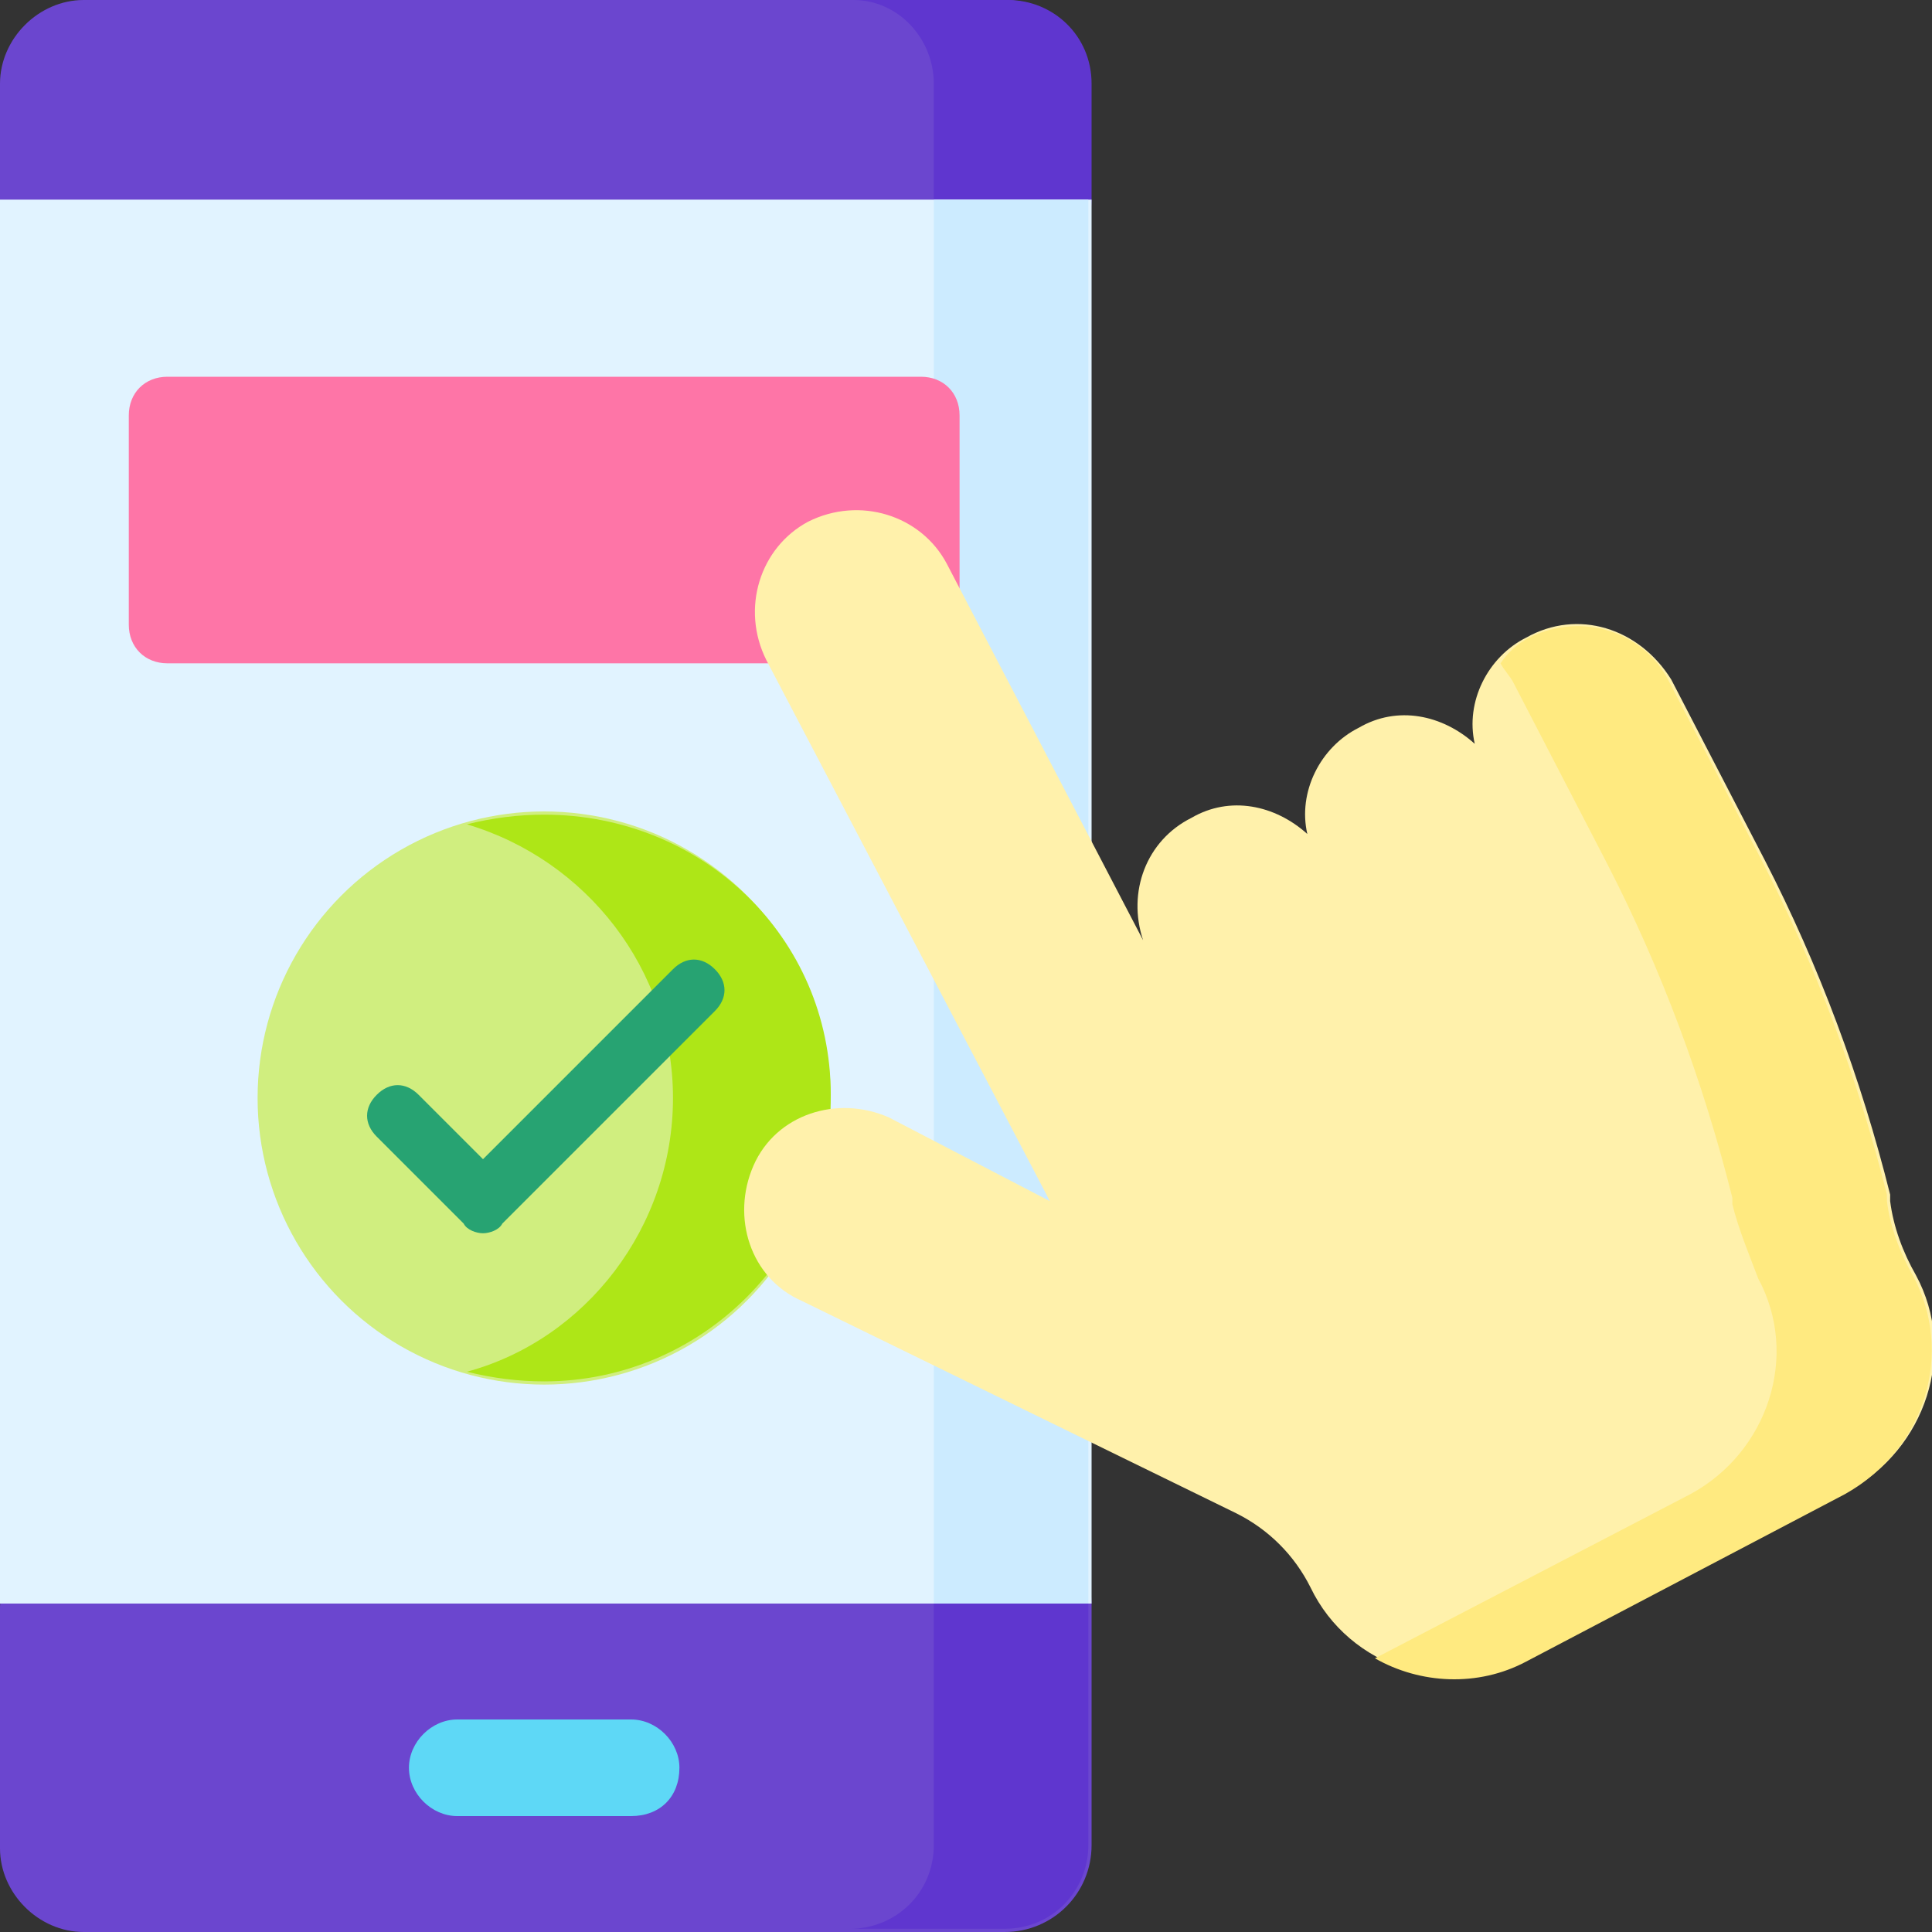 <svg xmlns="http://www.w3.org/2000/svg" xmlns:xlink="http://www.w3.org/1999/xlink" id="Layer_1" x="0px" y="0px" width="60px" height="60px" viewBox="0 0 60 60" style="enable-background:new 0 0 60 60;" xml:space="preserve"><rect x="0" y="0" width="60" height="60" fill="#333333" stroke="none"/><style type="text/css">	.st0{fill:#6B46CF;}	.st1{fill:#5F36CF;}	.st2{fill:#E1F3FF;}	.st3{fill:#CCEBFF;}	.st4{fill:#5ED8F6;}	.st5{fill:#FE75A7;}	.st6{fill:#D0EE7F;}	.st7{fill:#AEE617;}	.st8{fill:#27A372;}	.st9{fill:#FFF1AB;}	.st10{fill:#FFEA80;}</style><g>	<g>		<path class="st0" d="M31.2,60H2.6C1.2,60,0,58.8,0,57.4v-7.5L1.2,28L0,6.2V2.6C0,1.2,1.2,0,2.6,0h28.6c1.5,0,2.6,1.2,2.6,2.6v3.6   L32.7,28l1.2,21.8v7.5C33.9,58.8,32.7,60,31.2,60L31.2,60z"></path>		<path class="st1" d="M33.9,2.6c0-1.5-1.2-2.6-2.6-2.6h-4.8C27.9,0,29,1.2,29,2.6v3.6L27.8,28L29,49.8v7.5c0,1.5-1.2,2.6-2.6,2.6   h4.8c1.5,0,2.6-1.2,2.6-2.6v-7.5L32.7,28l1.2-21.8V2.6z"></path>		<path class="st2" d="M0,6.2h33.9v43.6H0V6.2z"></path>		<path class="st3" d="M29,6.2h4.8v43.6H29L29,6.2z"></path>		<path class="st4" d="M19.6,56.4h-5.4c-0.8,0-1.5-0.7-1.5-1.5c0-0.8,0.7-1.5,1.5-1.5h5.4c0.8,0,1.5,0.7,1.5,1.5   C21.1,55.8,20.5,56.4,19.6,56.4z"></path>	</g>	<path class="st5" d="M28.6,20.6H5.2c-0.7,0-1.2-0.5-1.2-1.2v-6.5c0-0.7,0.5-1.2,1.2-1.2h23.4c0.7,0,1.2,0.5,1.2,1.2v6.5  C29.9,20.1,29.3,20.6,28.6,20.6z"></path>	<g>		<circle class="st6" cx="16.9" cy="34.1" r="8.9"></circle>		<path class="st7" d="M16.9,25.3c-0.8,0-1.6,0.1-2.4,0.3c3.7,1.1,6.4,4.5,6.4,8.5s-2.7,7.5-6.4,8.5c0.8,0.2,1.6,0.3,2.4,0.3   c4.9,0,8.9-4,8.9-8.9S21.8,25.3,16.9,25.3L16.9,25.3z"></path>		<g>			<path class="st8" d="M15,38.3c-0.2,0-0.5-0.1-0.6-0.3l-2.7-2.7c-0.4-0.4-0.4-0.9,0-1.3c0.4-0.4,0.9-0.4,1.3,0l2,2l5.9-5.9    c0.4-0.4,0.9-0.4,1.3,0c0.4,0.4,0.4,0.9,0,1.3L15.6,38C15.5,38.2,15.2,38.3,15,38.3z"></path>		</g>	</g>	<g>		<path class="st9" d="M47.4,19.8c-1.2,0.6-1.9,2-1.6,3.3c-1-0.9-2.4-1.2-3.6-0.5c-1.2,0.6-1.9,2-1.6,3.3c-1-0.9-2.4-1.2-3.6-0.5   c-1.4,0.7-2,2.3-1.5,3.8l-6.1-11.7c-0.8-1.5-2.7-2.1-4.3-1.3c-1.5,0.8-2.1,2.7-1.3,4.3l8.7,16.6l0.1,0.2l-5-2.6   c-1.6-0.7-3.5-0.1-4.2,1.5c-0.7,1.6-0.1,3.5,1.5,4.2L38.4,47c1,0.5,1.8,1.3,2.3,2.3c1.2,2.5,4.3,3.5,6.8,2.2l9.9-5.2   c2.4-1.3,3.4-4.3,2.1-6.7c-0.4-0.7-0.7-1.5-0.8-2.3l0-0.2c-0.9-3.6-2.2-7.1-3.9-10.4l-2.9-5.6C50.9,19.5,49,18.9,47.4,19.8   L47.4,19.8z"></path>		<g>			<path class="st10" d="M59.4,39.6c-0.4-0.7-0.7-1.5-0.8-2.3l0-0.2c-0.9-3.6-2.2-7.1-3.9-10.4l-2.9-5.6c-0.8-1.5-2.7-2.1-4.3-1.3    c-0.4,0.2-0.7,0.5-0.9,0.8c0.1,0.2,0.3,0.4,0.4,0.6l2.9,5.6c1.7,3.3,3,6.8,3.9,10.4l0,0.2c0.2,0.8,0.5,1.5,0.8,2.3    c1.3,2.4,0.3,5.4-2.1,6.7l-9.8,5.1c1.4,0.8,3.2,0.9,4.7,0.1l9.9-5.2C59.8,45,60.7,42,59.4,39.6L59.4,39.6z"></path>		</g>		<g>			<path class="st9" d="M35.3,29.1l1.6,3.1"></path>			<path class="st9" d="M40.5,25.8l1.8,3.5"></path>			<path class="st9" d="M45.8,23l1.8,3.5"></path>		</g>	</g></g></svg>